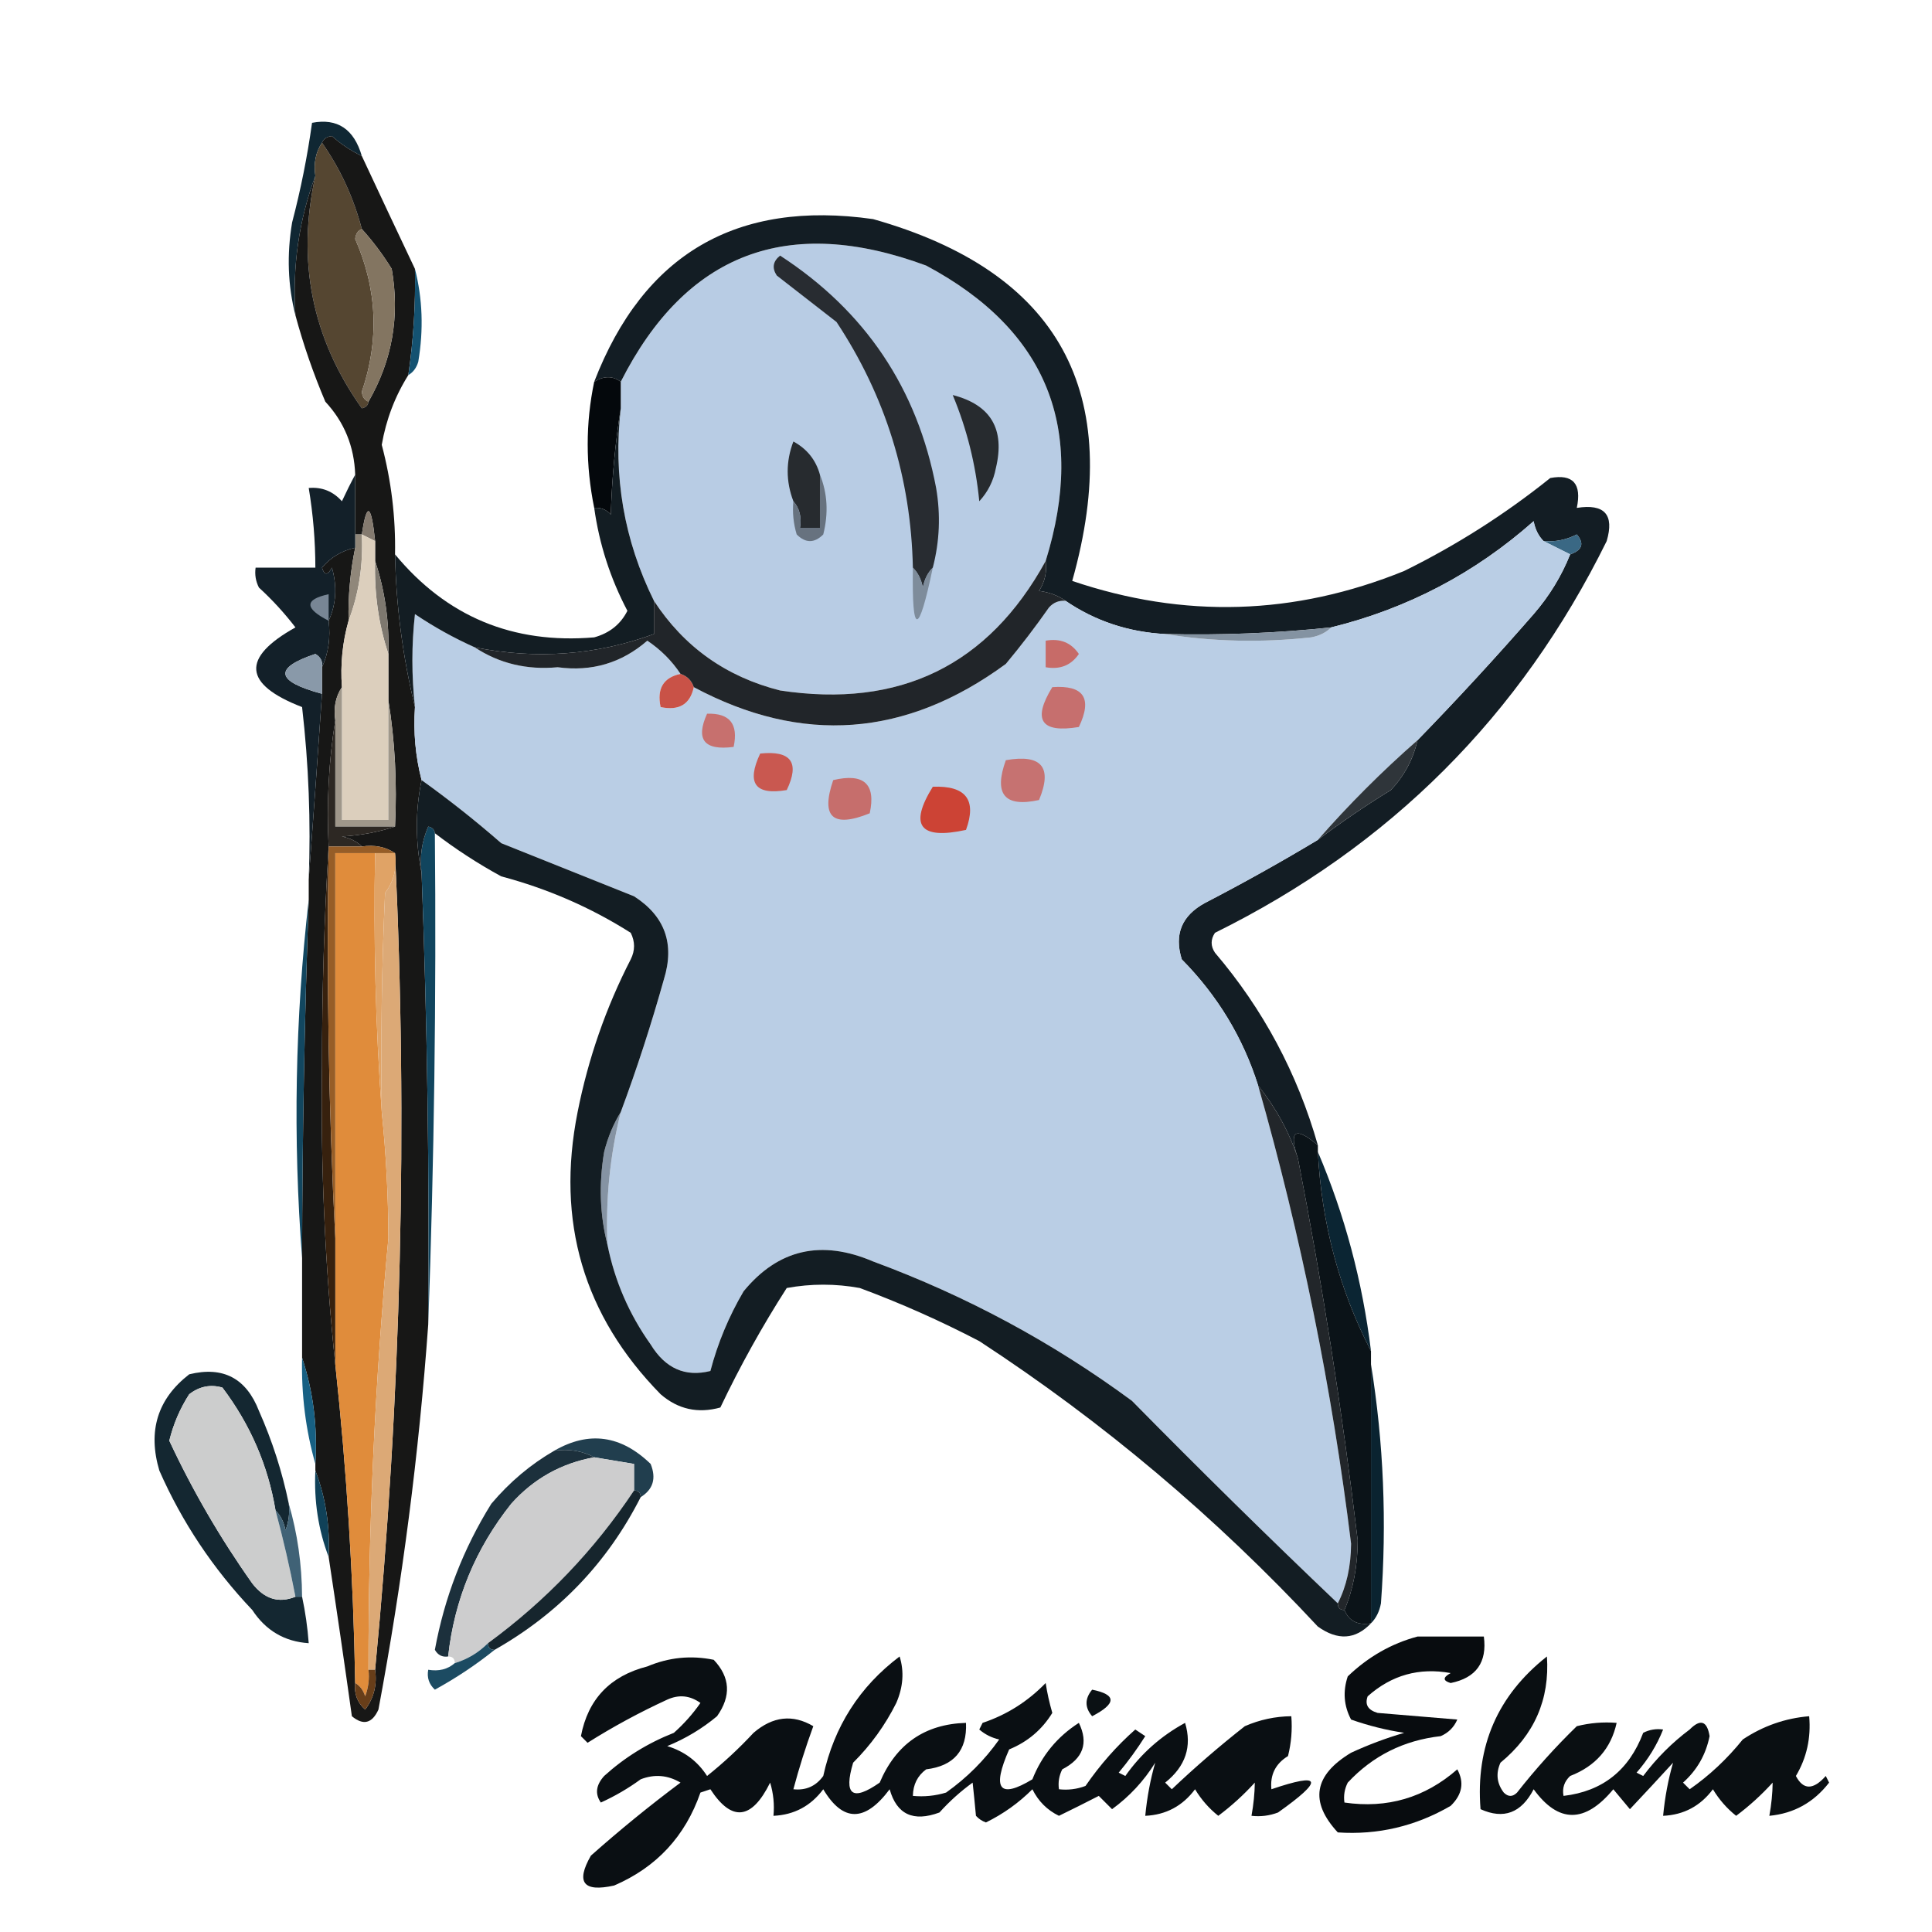 <?xml version="1.0" encoding="UTF-8"?> <svg xmlns="http://www.w3.org/2000/svg" width="291" height="291" viewBox="0 0 291 291" fill="none"><g clip-path="url(#clip0_327_153)"><path fill-rule="evenodd" clip-rule="evenodd" d="M54.5 23.5C52.886 22.729 51.386 21.729 50 20.5C49.235 20.57 48.735 20.903 48.5 21.5C47.549 22.919 47.215 24.585 47.5 26.5C45.021 33.147 44.021 40.147 44.5 47.5C43.352 43.019 43.185 38.352 44 33.5C45.296 28.568 46.296 23.568 47 18.5C50.815 17.766 53.315 19.432 54.5 23.5Z" fill="#102733"></path><path fill-rule="evenodd" clip-rule="evenodd" d="M48.5 21.5C51.241 25.403 53.241 29.736 54.5 34.5C53.903 34.735 53.57 35.235 53.5 36C56.819 43.548 57.153 51.214 54.5 59C54.57 59.765 54.903 60.265 55.5 60.5C55.44 61.043 55.107 61.376 54.5 61.5C46.99 50.945 44.657 39.278 47.5 26.5C47.215 24.585 47.549 22.919 48.5 21.5Z" fill="#554631"></path><path fill-rule="evenodd" clip-rule="evenodd" d="M157.5 84.5C148.858 100.233 135.525 106.733 117.5 104C109.372 101.943 103.038 97.444 98.5 90.5C93.996 81.394 92.329 71.728 93.5 61.5C93.5 60.167 93.5 58.833 93.5 57.5C103.32 38.116 118.653 32.283 139.5 40C157.69 49.709 163.69 64.543 157.5 84.5Z" fill="#B8CCE4"></path><path fill-rule="evenodd" clip-rule="evenodd" d="M48.5 21.5C48.735 20.903 49.235 20.57 50 20.5C51.386 21.729 52.886 22.729 54.5 23.5C57.137 29.15 59.803 34.817 62.5 40.5C62.608 45.87 62.275 51.203 61.5 56.5C59.491 59.699 58.158 63.199 57.5 67C58.934 72.407 59.601 77.907 59.5 83.5C59.657 91.265 60.657 98.932 62.5 106.5C62.244 110.269 62.577 113.936 63.5 117.5C62.555 122.087 62.555 126.754 63.5 131.5C64.357 154.155 64.69 176.822 64.5 199.5C63.1 218.966 60.6 238.3 57 257.5C56.048 259.592 54.714 259.925 53 258.5C51.878 250.48 50.712 242.48 49.5 234.5C49.721 229.9 49.054 225.567 47.5 221.5C47.5 221.167 47.5 220.833 47.5 220.5C47.844 214.902 47.178 209.568 45.5 204.5C45.5 199.5 45.5 194.5 45.5 189.5C45.529 171.493 45.862 153.493 46.5 135.5C46.5 134.5 46.5 133.5 46.5 132.5C47.191 123.266 47.858 113.932 48.5 104.5C48.5 103.167 48.5 101.833 48.5 100.5C49.468 98.393 49.802 96.059 49.5 93.5C50.634 91.034 50.801 88.367 50 85.5C49.346 86.696 48.846 86.696 48.5 85.5C49.8 83.949 51.467 82.949 53.5 82.5C52.757 86.118 52.423 89.785 52.5 93.5C51.586 96.728 51.253 100.061 51.5 103.5C50.549 104.919 50.216 106.585 50.5 108.5C49.51 114.645 49.177 120.978 49.5 127.5C48.834 138.328 48.5 149.328 48.5 160.5C48.286 175.7 48.953 190.7 50.5 205.5C52.22 221.431 53.22 237.431 53.5 253.5C53.312 255.103 53.812 256.437 55 257.5C56.319 255.75 56.819 253.75 56.5 251.5C60.434 210.421 61.434 169.421 59.5 128.5C58.081 127.549 56.415 127.216 54.5 127.5C53.738 126.732 52.738 126.232 51.5 126C54.365 125.817 57.032 125.317 59.5 124.5C59.824 117.978 59.49 111.645 58.5 105.5C58.5 103.167 58.5 100.833 58.5 98.5C58.638 93.586 57.972 88.919 56.5 84.5C56.5 83.5 56.5 82.5 56.5 81.5C55.912 75.854 55.246 75.521 54.5 80.5C54.167 80.5 53.833 80.5 53.5 80.5C53.5 77.5 53.5 74.5 53.5 71.5C53.357 67.244 51.857 63.578 49 60.5C47.193 56.244 45.693 51.911 44.5 47.5C44.021 40.147 45.021 33.147 47.5 26.5C44.657 39.278 46.99 50.945 54.5 61.5C55.107 61.376 55.44 61.043 55.5 60.5C59.082 54.289 60.249 47.622 59 40.5C57.668 38.34 56.168 36.34 54.5 34.5C53.241 29.736 51.241 25.403 48.5 21.5Z" fill="#171716"></path><path fill-rule="evenodd" clip-rule="evenodd" d="M54.5 34.5C56.168 36.34 57.668 38.34 59 40.5C60.249 47.622 59.082 54.289 55.5 60.5C54.903 60.265 54.57 59.765 54.5 59C57.153 51.214 56.819 43.548 53.5 36C53.57 35.235 53.903 34.735 54.5 34.5Z" fill="#837561"></path><path fill-rule="evenodd" clip-rule="evenodd" d="M198.5 172.5C195.075 169.593 194.075 170.26 195.5 174.5C194.201 170.556 192.201 166.889 189.5 163.5C187.227 156.299 183.394 149.965 178 144.5C176.824 140.74 177.99 137.907 181.5 136C187.328 132.978 192.995 129.811 198.5 126.5C201.994 123.856 205.66 121.356 209.5 119C211.54 116.815 212.874 114.315 213.5 111.5C219.495 105.337 225.329 99.004 231 92.5C233.358 89.778 235.191 86.778 236.5 83.5C238.332 82.859 238.665 81.859 237.5 80.5C235.929 81.309 234.262 81.643 232.5 81.5C231.732 80.737 231.232 79.737 231 78.5C222.169 86.332 212.003 91.666 200.5 94.5C192.2 95.371 183.867 95.705 175.5 95.5C169.947 95.201 164.947 93.534 160.5 90.5C159.391 89.71 158.058 89.21 156.5 89C157.38 87.644 157.714 86.144 157.5 84.5C163.69 64.543 157.69 49.709 139.5 40C118.653 32.283 103.32 38.116 93.5 57.5C92.298 56.595 90.964 56.595 89.5 57.5C96.942 38.246 110.942 30.08 131.5 33C159.508 40.918 169.508 59.085 161.5 87.5C178.325 93.205 194.992 92.705 211.5 86C219.369 82.123 226.702 77.456 233.5 72C236.93 71.362 238.263 72.862 237.5 76.5C241.677 75.842 243.177 77.508 242 81.5C229.025 107.808 209.359 127.475 183 140.5C182.333 141.5 182.333 142.5 183 143.5C190.257 152.012 195.424 161.679 198.5 172.5Z" fill="#131D24"></path><path fill-rule="evenodd" clip-rule="evenodd" d="M62.5 40.5C63.648 44.981 63.815 49.648 63 54.5C62.722 55.416 62.222 56.083 61.5 56.5C62.275 51.203 62.608 45.87 62.5 40.5Z" fill="#145271"></path><path fill-rule="evenodd" clip-rule="evenodd" d="M93.5 57.5C93.5 58.833 93.5 60.167 93.5 61.5C92.673 66.651 92.173 71.984 92 77.5C91.329 76.748 90.496 76.414 89.5 76.5C88.193 70.068 88.193 63.734 89.5 57.5C90.964 56.595 92.298 56.595 93.5 57.5Z" fill="#04080C"></path><path fill-rule="evenodd" clip-rule="evenodd" d="M143.5 59.5C149.24 60.973 151.407 64.64 150 70.5C149.64 72.421 148.806 74.088 147.5 75.5C146.96 69.937 145.627 64.603 143.5 59.5Z" fill="#272B2F"></path><path fill-rule="evenodd" clip-rule="evenodd" d="M123.5 71.5C123.5 74.167 123.5 76.833 123.5 79.5C122.5 79.5 121.5 79.5 120.5 79.5C120.768 77.901 120.434 76.568 119.5 75.5C118.357 72.498 118.357 69.498 119.5 66.5C121.552 67.611 122.886 69.278 123.5 71.5Z" fill="#272B2F"></path><path fill-rule="evenodd" clip-rule="evenodd" d="M123.5 71.5C124.638 74.303 124.805 77.303 124 80.5C122.667 81.833 121.333 81.833 120 80.5C119.506 78.866 119.34 77.199 119.5 75.5C120.434 76.568 120.768 77.901 120.5 79.5C121.5 79.5 122.5 79.5 123.5 79.5C123.5 76.833 123.5 74.167 123.5 71.5Z" fill="#67727F"></path><path fill-rule="evenodd" clip-rule="evenodd" d="M56.5 81.5C55.833 81.167 55.167 80.833 54.5 80.5C55.246 75.521 55.912 75.854 56.5 81.5Z" fill="#847A6F"></path><path fill-rule="evenodd" clip-rule="evenodd" d="M236.5 83.5C235.167 82.833 233.833 82.167 232.5 81.5C234.262 81.643 235.929 81.309 237.5 80.5C238.665 81.859 238.332 82.859 236.5 83.5Z" fill="#3A6884"></path><path fill-rule="evenodd" clip-rule="evenodd" d="M140.5 85.5C139.732 86.263 139.232 87.263 139 88.5C138.768 87.263 138.268 86.263 137.5 85.5C137.212 72.001 133.379 59.668 126 48.5C123 46.167 120 43.833 117 41.5C116.251 40.365 116.417 39.365 117.5 38.5C130.336 46.848 138.17 58.515 141 73.5C141.694 77.554 141.527 81.554 140.5 85.5Z" fill="#282C31"></path><path fill-rule="evenodd" clip-rule="evenodd" d="M137.5 85.5C138.268 86.263 138.768 87.263 139 88.5C139.232 87.263 139.732 86.263 140.5 85.5C138.337 95.868 137.337 95.868 137.5 85.5Z" fill="#7E8C9B"></path><path fill-rule="evenodd" clip-rule="evenodd" d="M232.5 81.5C233.833 82.167 235.167 82.833 236.5 83.5C235.191 86.778 233.358 89.778 231 92.5C225.329 99.004 219.495 105.337 213.5 111.5C208.167 116.167 203.167 121.167 198.5 126.5C192.995 129.811 187.328 132.978 181.5 136C177.99 137.907 176.824 140.74 178 144.5C183.394 149.965 187.227 156.299 189.5 163.5C195.96 186.135 200.627 209.135 203.5 232.5C203.483 235.913 202.816 238.913 201.5 241.5C190.981 231.481 180.648 221.314 170.5 211C158.552 202.19 145.552 195.19 131.5 190C123.697 186.665 117.197 188.165 112 194.5C109.781 198.271 108.115 202.271 107 206.5C103.209 207.447 100.209 206.114 98 202.5C94.763 197.951 92.596 192.951 91.5 187.5C91.201 180.711 91.868 174.044 93.5 167.5C95.931 160.958 98.098 154.291 100 147.5C101.652 142.154 100.152 137.987 95.5 135C88.833 132.333 82.167 129.667 75.5 127C71.625 123.619 67.625 120.453 63.5 117.5C62.577 113.936 62.244 110.269 62.5 106.5C61.984 101.771 61.984 97.104 62.5 92.5C65.393 94.445 68.393 96.111 71.5 97.5C75.192 99.933 79.359 100.933 84 100.5C89.133 101.197 93.633 99.864 97.5 96.5C99.521 97.855 101.188 99.521 102.5 101.5C99.916 102.048 98.916 103.715 99.5 106.5C102.285 107.084 103.952 106.084 104.5 103.5C120.789 112.209 136.455 111.042 151.5 100C153.788 97.257 155.955 94.423 158 91.5C158.671 90.748 159.504 90.414 160.5 90.5C164.947 93.534 169.947 95.201 175.5 95.5C182.655 96.655 189.988 96.822 197.5 96C198.737 95.768 199.737 95.268 200.5 94.5C212.003 91.666 222.169 86.332 231 78.5C231.232 79.737 231.732 80.737 232.5 81.5Z" fill="#BACEE5"></path><path fill-rule="evenodd" clip-rule="evenodd" d="M53.5 80.5C53.833 80.5 54.167 80.5 54.5 80.5C54.721 85.1 54.054 89.433 52.5 93.5C52.423 89.785 52.757 86.118 53.5 82.5C53.5 81.833 53.5 81.167 53.5 80.5Z" fill="#90877A"></path><path fill-rule="evenodd" clip-rule="evenodd" d="M200.5 94.5C199.737 95.268 198.737 95.768 197.5 96C189.988 96.822 182.655 96.655 175.5 95.5C183.867 95.705 192.2 95.371 200.5 94.5Z" fill="#8493A2"></path><path fill-rule="evenodd" clip-rule="evenodd" d="M93.5 61.5C92.329 71.728 93.996 81.394 98.5 90.5C98.5 92.167 98.5 93.833 98.5 95.5C89.757 98.693 80.757 99.36 71.5 97.5C68.393 96.111 65.393 94.445 62.5 92.5C61.984 97.104 61.984 101.771 62.5 106.5C60.657 98.932 59.657 91.265 59.5 83.5C67.252 92.871 77.252 97.037 89.5 96C91.813 95.359 93.48 94.026 94.5 92C91.927 87.115 90.26 81.948 89.5 76.5C90.496 76.414 91.329 76.748 92 77.5C92.173 71.984 92.673 66.651 93.5 61.5Z" fill="#131D23"></path><path fill-rule="evenodd" clip-rule="evenodd" d="M56.5 84.5C57.971 88.919 58.638 93.586 58.5 98.5C57.029 94.081 56.362 89.414 56.5 84.5Z" fill="#7E786F"></path><path fill-rule="evenodd" clip-rule="evenodd" d="M157.5 96.5C159.665 96.116 161.332 96.783 162.5 98.5C161.332 100.217 159.665 100.884 157.5 100.5C157.5 99.167 157.5 97.833 157.5 96.5Z" fill="#C76B68"></path><path fill-rule="evenodd" clip-rule="evenodd" d="M53.5 71.5C53.5 74.5 53.5 77.5 53.5 80.5C53.5 81.167 53.5 81.833 53.5 82.5C51.467 82.949 49.8 83.949 48.5 85.5C48.846 86.696 49.346 86.696 50 85.5C50.801 88.367 50.634 91.034 49.5 93.5C49.802 96.059 49.468 98.393 48.5 100.5C48.631 99.624 48.297 98.957 47.5 98.5C41.165 100.617 41.498 102.617 48.5 104.5C47.858 113.932 47.191 123.266 46.5 132.5C46.831 123.808 46.498 115.141 45.5 106.5C36.636 103.073 36.303 99.073 44.5 94.5C42.851 92.35 41.018 90.35 39 88.5C38.517 87.552 38.35 86.552 38.5 85.5C41.5 85.5 44.5 85.5 47.5 85.5C47.495 81.466 47.162 77.466 46.5 73.5C48.492 73.329 50.158 73.995 51.5 75.5C52.172 74.051 52.839 72.718 53.5 71.5Z" fill="#132029"></path><path fill-rule="evenodd" clip-rule="evenodd" d="M49.5 93.5C45.835 91.626 45.835 90.293 49.5 89.5C49.5 90.833 49.5 92.167 49.5 93.5Z" fill="#788695"></path><path fill-rule="evenodd" clip-rule="evenodd" d="M48.5 100.5C48.5 101.833 48.5 103.167 48.5 104.5C41.498 102.617 41.165 100.617 47.5 98.5C48.298 98.957 48.631 99.624 48.5 100.5Z" fill="#8999A9"></path><path fill-rule="evenodd" clip-rule="evenodd" d="M102.5 101.5C103.5 101.833 104.167 102.5 104.5 103.5C103.952 106.084 102.285 107.084 99.5 106.5C98.916 103.715 99.916 102.048 102.5 101.5Z" fill="#C95247"></path><path fill-rule="evenodd" clip-rule="evenodd" d="M157.5 84.5C157.714 86.144 157.38 87.644 156.5 89C158.058 89.21 159.391 89.71 160.5 90.5C159.504 90.414 158.671 90.748 158 91.5C155.955 94.423 153.788 97.257 151.5 100C136.455 111.042 120.789 112.209 104.5 103.5C104.167 102.5 103.5 101.833 102.5 101.5C101.188 99.521 99.521 97.855 97.5 96.5C93.633 99.864 89.133 101.197 84 100.5C79.359 100.933 75.192 99.933 71.5 97.5C80.757 99.36 89.757 98.693 98.5 95.5C98.5 93.833 98.5 92.167 98.5 90.5C103.038 97.444 109.372 101.943 117.5 104C135.525 106.733 148.858 100.233 157.5 84.5Z" fill="#212529"></path><path fill-rule="evenodd" clip-rule="evenodd" d="M158.5 103.5C163.241 103.161 164.574 105.161 162.5 109.5C156.787 110.452 155.454 108.452 158.5 103.5Z" fill="#C66F6E"></path><path fill-rule="evenodd" clip-rule="evenodd" d="M106.5 107.5C109.91 107.384 111.244 109.05 110.5 112.5C106.065 113.078 104.732 111.411 106.5 107.5Z" fill="#C7706E"></path><path fill-rule="evenodd" clip-rule="evenodd" d="M54.5 80.5C55.167 80.833 55.833 81.167 56.5 81.5C56.5 82.5 56.5 83.5 56.5 84.5C56.362 89.414 57.029 94.081 58.5 98.5C58.5 100.833 58.5 103.167 58.5 105.5C58.5 111.5 58.5 117.5 58.5 123.5C56.167 123.5 53.833 123.5 51.5 123.5C51.5 116.833 51.5 110.167 51.5 103.5C51.253 100.061 51.586 96.728 52.5 93.5C54.054 89.433 54.72 85.1 54.5 80.5Z" fill="#DCCFBD"></path><path fill-rule="evenodd" clip-rule="evenodd" d="M114.5 113.5C119.159 113.015 120.492 114.848 118.5 119C113.728 119.81 112.395 117.977 114.5 113.5Z" fill="#C95850"></path><path fill-rule="evenodd" clip-rule="evenodd" d="M151.5 114.5C156.894 113.554 158.561 115.554 156.5 120.5C151.309 121.636 149.642 119.636 151.5 114.5Z" fill="#C67271"></path><path fill-rule="evenodd" clip-rule="evenodd" d="M51.5 103.5C51.5 110.167 51.5 116.833 51.5 123.5C53.833 123.5 56.167 123.5 58.5 123.5C58.5 117.5 58.5 111.5 58.5 105.5C59.49 111.645 59.824 117.978 59.5 124.5C56.5 124.5 53.5 124.5 50.5 124.5C50.5 119.167 50.5 113.833 50.5 108.5C50.216 106.585 50.549 104.919 51.5 103.5Z" fill="#9F978A"></path><path fill-rule="evenodd" clip-rule="evenodd" d="M125.5 117.5C130.123 116.408 131.956 118.075 131 122.5C125.42 124.752 123.587 123.085 125.5 117.5Z" fill="#C66E6C"></path><path fill-rule="evenodd" clip-rule="evenodd" d="M140.5 118.5C145.486 118.305 147.152 120.472 145.5 125C138.539 126.519 136.872 124.352 140.5 118.5Z" fill="#CC4335"></path><path fill-rule="evenodd" clip-rule="evenodd" d="M213.5 111.5C212.874 114.315 211.54 116.815 209.5 119C205.66 121.356 201.994 123.856 198.5 126.5C203.167 121.167 208.167 116.167 213.5 111.5Z" fill="#2F353A"></path><path fill-rule="evenodd" clip-rule="evenodd" d="M50.5 108.5C50.5 113.833 50.5 119.167 50.5 124.5C53.5 124.5 56.5 124.5 59.5 124.5C57.032 125.317 54.365 125.817 51.5 126C52.738 126.232 53.738 126.732 54.5 127.5C52.833 127.5 51.167 127.5 49.5 127.5C49.177 120.978 49.51 114.645 50.5 108.5Z" fill="#2D2823"></path><path fill-rule="evenodd" clip-rule="evenodd" d="M56.5 128.5C56.239 141.552 56.573 154.552 57.5 167.5C58.148 173.756 58.481 180.089 58.5 186.5C56.484 208.084 55.484 229.751 55.5 251.5C55.657 252.873 55.49 254.207 55 255.5C54.722 254.584 54.222 253.918 53.5 253.5C53.22 237.431 52.22 221.431 50.5 205.5C50.5 199.167 50.5 192.833 50.5 186.5C50.5 167.167 50.5 147.833 50.5 128.5C52.5 128.5 54.5 128.5 56.5 128.5Z" fill="#E08C3B"></path><path fill-rule="evenodd" clip-rule="evenodd" d="M65.5 125.5C65.728 150.154 65.395 174.821 64.5 199.5C64.69 176.822 64.357 154.155 63.5 131.5C63.193 129.076 63.526 126.743 64.5 124.5C65.107 124.624 65.44 124.957 65.5 125.5Z" fill="#11455E"></path><path fill-rule="evenodd" clip-rule="evenodd" d="M56.5 128.5C57.5 128.5 58.5 128.5 59.5 128.5C59.819 130.75 59.319 132.75 58 134.5C57.5 145.495 57.334 156.495 57.5 167.5C56.573 154.552 56.239 141.552 56.5 128.5Z" fill="#E0A366"></path><path fill-rule="evenodd" clip-rule="evenodd" d="M49.5 127.5C49.17 147.34 49.503 167.007 50.5 186.5C50.5 192.833 50.5 199.167 50.5 205.5C48.953 190.7 48.286 175.7 48.5 160.5C48.5 149.328 48.834 138.328 49.5 127.5Z" fill="#37210E"></path><path fill-rule="evenodd" clip-rule="evenodd" d="M49.5 127.5C51.167 127.5 52.833 127.5 54.5 127.5C56.415 127.216 58.081 127.549 59.5 128.5C58.5 128.5 57.5 128.5 56.5 128.5C54.5 128.5 52.5 128.5 50.5 128.5C50.5 147.833 50.5 167.167 50.5 186.5C49.503 167.007 49.17 147.34 49.5 127.5Z" fill="#965D27"></path><path fill-rule="evenodd" clip-rule="evenodd" d="M46.5 135.5C45.862 153.493 45.529 171.493 45.5 189.5C44.115 171.476 44.448 153.476 46.5 135.5Z" fill="#124760"></path><path fill-rule="evenodd" clip-rule="evenodd" d="M189.5 163.5C192.201 166.889 194.201 170.556 195.5 174.5C199.2 193.567 202.2 212.733 204.5 232C204.488 235.902 203.821 239.402 202.5 242.5C201.833 242.5 201.5 242.167 201.5 241.5C202.816 238.913 203.483 235.913 203.5 232.5C200.627 209.135 195.96 186.135 189.5 163.5Z" fill="#22262A"></path><path fill-rule="evenodd" clip-rule="evenodd" d="M93.5 167.5C91.868 174.044 91.201 180.711 91.5 187.5C90.352 183.019 90.185 178.352 91 173.5C91.566 171.277 92.4 169.277 93.5 167.5Z" fill="#8593A3"></path><path fill-rule="evenodd" clip-rule="evenodd" d="M59.5 128.5C61.434 169.421 60.434 210.421 56.5 251.5C56.167 251.5 55.833 251.5 55.5 251.5C55.484 229.751 56.484 208.084 58.5 186.5C58.481 180.089 58.147 173.756 57.5 167.5C57.333 156.495 57.5 145.495 58 134.5C59.319 132.75 59.819 130.75 59.5 128.5Z" fill="#DCA976"></path><path fill-rule="evenodd" clip-rule="evenodd" d="M198.5 173.5C202.552 183.012 205.219 193.012 206.5 203.5C201.718 194.242 199.052 184.242 198.5 173.5Z" fill="#0B2533"></path><path fill-rule="evenodd" clip-rule="evenodd" d="M63.5 117.5C67.625 120.453 71.625 123.619 75.5 127C82.167 129.667 88.833 132.333 95.5 135C100.152 137.987 101.652 142.154 100 147.5C98.098 154.291 95.931 160.958 93.5 167.5C92.399 169.277 91.566 171.277 91 173.5C90.185 178.352 90.352 183.019 91.5 187.5C92.596 192.951 94.763 197.951 98 202.5C100.209 206.114 103.209 207.447 107 206.5C108.115 202.271 109.781 198.271 112 194.5C117.197 188.165 123.697 186.665 131.5 190C145.552 195.19 158.552 202.19 170.5 211C180.648 221.314 190.981 231.481 201.5 241.5C201.5 242.167 201.833 242.5 202.5 242.5C203.183 244.176 204.517 244.843 206.5 244.5C204.158 246.968 201.492 247.134 198.5 245C183.168 228.528 166.168 214.194 147.5 202C141.621 198.934 135.621 196.268 129.5 194C125.833 193.333 122.167 193.333 118.5 194C114.793 199.781 111.46 205.781 108.5 212C105.12 212.938 102.12 212.271 99.5 210C87.889 198.154 83.722 183.987 87 167.5C88.596 159.443 91.263 151.776 95 144.5C95.667 143.167 95.667 141.833 95 140.5C89.006 136.697 82.506 133.864 75.5 132C71.968 130.072 68.634 127.905 65.5 125.5C65.44 124.957 65.107 124.624 64.5 124.5C63.526 126.743 63.192 129.076 63.5 131.5C62.554 126.754 62.554 122.087 63.5 117.5Z" fill="#131D23"></path><path fill-rule="evenodd" clip-rule="evenodd" d="M43.5 226.5C43.657 227.873 43.49 229.207 43 230.5C42.768 229.263 42.268 228.263 41.5 227.5C40.372 220.736 37.705 214.57 33.5 209C31.711 208.48 30.044 208.813 28.5 210C27.115 212.152 26.115 214.485 25.5 217C29.015 224.528 33.182 231.695 38 238.5C39.827 240.856 41.993 241.523 44.5 240.5C44.833 240.5 45.167 240.5 45.5 240.5C45.993 242.806 46.326 245.139 46.5 247.5C42.862 247.262 40.029 245.596 38 242.5C32.086 236.267 27.419 229.267 24 221.5C22.228 215.533 23.728 210.699 28.5 207C33.589 205.749 37.089 207.582 39 212.5C41.007 217.019 42.507 221.686 43.5 226.5Z" fill="#142731"></path><path fill-rule="evenodd" clip-rule="evenodd" d="M96.5 225.5C96.5 224.833 96.167 224.5 95.5 224.5C95.5 223.167 95.5 221.833 95.5 220.5C93.5 220.167 91.5 219.833 89.5 219.5C87.735 218.539 85.735 218.205 83.5 218.5C88.7 215.502 93.534 216.169 98 220.5C98.877 222.674 98.377 224.341 96.5 225.5Z" fill="#213E4E"></path><path fill-rule="evenodd" clip-rule="evenodd" d="M45.5 204.5C47.178 209.568 47.844 214.902 47.5 220.5C46.043 215.402 45.376 210.069 45.5 204.5Z" fill="#176083"></path><path fill-rule="evenodd" clip-rule="evenodd" d="M206.5 205.5C208.403 217.289 208.903 229.289 208 241.5C207.768 242.737 207.268 243.737 206.5 244.5C206.5 231.5 206.5 218.5 206.5 205.5Z" fill="#0A2330"></path><path fill-rule="evenodd" clip-rule="evenodd" d="M41.5 227.5C42.652 231.775 43.652 236.108 44.5 240.5C41.993 241.523 39.827 240.856 38 238.5C33.182 231.695 29.015 224.528 25.5 217C26.115 214.485 27.115 212.152 28.5 210C30.044 208.813 31.711 208.48 33.5 209C37.705 214.57 40.372 220.736 41.5 227.5Z" fill="#CCCDCD"></path><path fill-rule="evenodd" clip-rule="evenodd" d="M83.5 218.5C85.735 218.205 87.735 218.539 89.5 219.5C84.531 220.401 80.364 222.735 77 226.5C71.609 233.277 68.442 240.944 67.5 249.5C66.624 249.631 65.957 249.298 65.5 248.5C66.944 240.616 69.777 233.282 74 226.5C76.766 223.223 79.933 220.557 83.5 218.5Z" fill="#1C303C"></path><path fill-rule="evenodd" clip-rule="evenodd" d="M198.5 172.5C198.5 172.833 198.5 173.167 198.5 173.5C199.052 184.242 201.718 194.242 206.5 203.5C206.5 204.167 206.5 204.833 206.5 205.5C206.5 218.5 206.5 231.5 206.5 244.5C204.517 244.843 203.183 244.176 202.5 242.5C203.821 239.402 204.488 235.902 204.5 232C202.2 212.733 199.2 193.567 195.5 174.5C194.075 170.26 195.075 169.593 198.5 172.5Z" fill="#0B1318"></path><path fill-rule="evenodd" clip-rule="evenodd" d="M43.5 226.5C44.801 230.943 45.468 235.609 45.5 240.5C45.167 240.5 44.833 240.5 44.5 240.5C43.652 236.108 42.652 231.775 41.5 227.5C42.268 228.263 42.768 229.263 43 230.5C43.49 229.207 43.657 227.873 43.5 226.5Z" fill="#406276"></path><path fill-rule="evenodd" clip-rule="evenodd" d="M47.5 221.5C49.054 225.567 49.721 229.9 49.5 234.5C47.946 230.433 47.28 226.1 47.5 221.5Z" fill="#104158"></path><path fill-rule="evenodd" clip-rule="evenodd" d="M89.5 219.5C91.5 219.833 93.5 220.167 95.5 220.5C95.5 221.833 95.5 223.167 95.5 224.5C89.542 233.458 82.209 241.125 73.5 247.5C72.078 248.925 70.411 249.925 68.5 250.5C68.5 249.833 68.167 249.5 67.5 249.5C68.442 240.944 71.609 233.277 77 226.5C80.364 222.735 84.531 220.401 89.5 219.5Z" fill="#CDCDCE"></path><path fill-rule="evenodd" clip-rule="evenodd" d="M95.5 224.5C96.167 224.5 96.5 224.833 96.5 225.5C91.505 235.346 84.172 243.012 74.5 248.5C73.833 248.5 73.5 248.167 73.5 247.5C82.209 241.125 89.542 233.458 95.5 224.5Z" fill="#16252D"></path><path fill-rule="evenodd" clip-rule="evenodd" d="M73.5 247.5C73.5 248.167 73.833 248.5 74.5 248.5C71.737 250.725 68.737 252.725 65.5 254.5C64.614 253.675 64.281 252.675 64.5 251.5C66.099 251.768 67.432 251.434 68.5 250.5C70.411 249.925 72.078 248.925 73.5 247.5Z" fill="#1C4B62"></path><path fill-rule="evenodd" clip-rule="evenodd" d="M55.5 251.5C55.833 251.5 56.167 251.5 56.5 251.5C56.819 253.75 56.319 255.75 55 257.5C53.812 256.437 53.312 255.103 53.5 253.5C54.222 253.918 54.722 254.584 55 255.5C55.49 254.207 55.657 252.873 55.5 251.5Z" fill="#683E19"></path><path fill-rule="evenodd" clip-rule="evenodd" d="M164.5 254.5C168.193 255.247 168.193 256.58 164.5 258.5C163.374 257.192 163.374 255.858 164.5 254.5Z" fill="#0B1114"></path><path fill-rule="evenodd" clip-rule="evenodd" d="M213.5 246.5C216.833 246.5 220.167 246.5 223.5 246.5C224.011 250.388 222.345 252.721 218.5 253.5C217.304 253.154 217.304 252.654 218.5 252C213.761 251.135 209.594 252.302 206 255.5C205.544 256.744 206.044 257.577 207.5 258C211.5 258.333 215.5 258.667 219.5 259C219.002 260.158 218.169 260.991 217 261.5C211.432 262.128 206.766 264.461 203 268.5C202.517 269.448 202.351 270.448 202.5 271.5C208.948 272.44 214.615 270.773 219.5 266.5C220.578 268.475 220.245 270.308 218.5 272C213.205 275.074 207.538 276.408 201.5 276C197.221 271.374 197.887 267.374 203.5 264C206.089 262.803 208.756 261.803 211.5 261C208.768 260.587 206.101 259.92 203.5 259C202.409 256.936 202.242 254.769 203 252.5C206.069 249.554 209.569 247.554 213.5 246.5Z" fill="#080C0F"></path><path fill-rule="evenodd" clip-rule="evenodd" d="M139.5 266.5C138.194 267.467 137.527 268.801 137.5 270.5C139.199 270.66 140.866 270.494 142.5 270C145.64 267.772 148.306 265.105 150.5 262C149.376 261.751 148.376 261.251 147.5 260.5C147.667 260.167 147.833 259.833 148 259.5C151.624 258.291 154.791 256.291 157.5 253.5C157.723 254.967 158.056 256.467 158.5 258C156.95 260.525 154.783 262.359 152 263.5C149.355 269.504 150.522 271.004 155.5 268C156.919 264.414 159.252 261.581 162.5 259.5C163.983 262.538 163.15 264.872 160 266.5C159.517 267.448 159.351 268.448 159.5 269.5C160.873 269.657 162.207 269.49 163.5 269C165.699 265.807 168.199 262.974 171 260.5C171.5 260.833 172 261.167 172.5 261.5C171.289 263.422 169.956 265.255 168.5 267C168.833 267.167 169.167 267.333 169.5 267.5C171.854 264.149 174.854 261.482 178.5 259.5C179.572 263.056 178.572 266.056 175.5 268.5C175.833 268.833 176.167 269.167 176.5 269.5C179.969 266.205 183.635 263.038 187.5 260C189.74 259.023 192.073 258.523 194.5 258.5C194.662 260.527 194.495 262.527 194 264.5C192.117 265.653 191.284 267.319 191.5 269.5C199.116 266.912 199.449 268.078 192.5 273C191.207 273.49 189.873 273.657 188.5 273.5C188.815 271.774 188.981 270.107 189 268.5C187.316 270.351 185.483 272.018 183.5 273.5C182.108 272.395 180.941 271.061 180 269.5C178.117 272.024 175.617 273.358 172.5 273.5C172.77 270.687 173.27 268.021 174 265.5C172.289 268.255 170.122 270.589 167.5 272.5C166.833 271.833 166.167 271.167 165.5 270.5C163.477 271.54 161.477 272.54 159.5 273.5C157.728 272.64 156.395 271.307 155.5 269.5C153.445 271.555 151.112 273.221 148.5 274.5C147.914 274.291 147.414 273.957 147 273.5C146.821 271.576 146.654 269.909 146.5 268.5C144.684 269.815 143.017 271.315 141.5 273C137.564 274.461 135.064 273.295 134 269.5C130.293 274.474 126.96 274.474 124 269.5C122.117 272.024 119.617 273.358 116.5 273.5C116.66 271.801 116.494 270.134 116 268.5C113.224 274.113 110.224 274.446 107 269.5C106.5 269.667 106 269.833 105.5 270C103.21 276.591 98.877 281.258 92.5 284C87.858 285.032 86.692 283.532 89 279.5C93.379 275.614 97.879 271.947 102.5 268.5C100.579 267.359 98.579 267.192 96.5 268C94.63 269.366 92.63 270.533 90.5 271.5C89.592 270.21 89.759 268.877 91 267.5C94.081 264.707 97.581 262.54 101.5 261C103.019 259.649 104.352 258.149 105.5 256.5C103.926 255.369 102.259 255.202 100.5 256C96.34 257.912 92.34 260.079 88.5 262.5C88.167 262.167 87.833 261.833 87.5 261.5C88.564 255.934 91.897 252.434 97.5 251C100.738 249.632 104.072 249.299 107.5 250C109.988 252.627 110.155 255.46 108 258.5C105.749 260.377 103.249 261.877 100.5 263C103.076 263.782 105.076 265.282 106.5 267.5C108.984 265.517 111.317 263.35 113.5 261C116.407 258.506 119.407 258.173 122.5 260C121.355 263.122 120.355 266.289 119.5 269.5C121.39 269.703 122.89 269.037 124 267.5C125.636 260.043 129.469 254.043 135.5 249.5C136.206 251.766 136.039 254.099 135 256.5C133.323 259.853 131.157 262.853 128.5 265.5C127.041 270.378 128.374 271.378 132.5 268.5C134.97 262.681 139.304 259.681 145.5 259.5C145.68 263.656 143.68 265.99 139.5 266.5Z" fill="#0A0F13"></path><path fill-rule="evenodd" clip-rule="evenodd" d="M250.5 260.5C249.565 262.861 248.232 265.028 246.5 267C246.833 267.167 247.167 267.333 247.5 267.5C249.521 264.812 251.854 262.479 254.5 260.5C256.124 258.863 257.124 259.197 257.5 261.5C256.941 264.285 255.608 266.618 253.5 268.5C253.833 268.833 254.167 269.167 254.5 269.5C257.478 267.427 260.145 264.927 262.5 262C265.561 259.965 268.895 258.799 272.5 258.5C272.792 261.765 272.125 264.765 270.5 267.5C271.612 269.631 273.112 269.631 275 267.5C275.167 267.833 275.333 268.167 275.5 268.5C273.194 271.485 270.194 273.152 266.5 273.5C266.815 271.774 266.981 270.107 267 268.5C265.316 270.351 263.483 272.018 261.5 273.5C260.108 272.395 258.941 271.061 258 269.5C256.117 272.024 253.617 273.358 250.5 273.5C250.77 270.687 251.27 268.021 252 265.5C249.824 267.875 247.657 270.208 245.5 272.5C244.667 271.5 243.833 270.5 243 269.5C238.736 274.65 234.736 274.65 231 269.5C229.148 273.077 226.482 274.077 223 272.5C222.241 263.021 225.574 255.354 233 249.5C233.436 255.969 231.102 261.302 226 265.5C225.28 267.112 225.446 268.612 226.5 270C227.167 270.667 227.833 270.667 228.5 270C231.266 266.478 234.266 263.145 237.5 260C239.473 259.505 241.473 259.338 243.5 259.5C242.655 263.353 240.321 266.019 236.5 267.5C235.614 268.325 235.281 269.325 235.5 270.5C241.361 269.817 245.361 266.651 247.5 261C248.448 260.517 249.448 260.351 250.5 260.5Z" fill="#0A0F12"></path></g><defs><clipPath id="clip0_327_153"><rect width="291" height="291" fill="white"></rect></clipPath></defs></svg> 